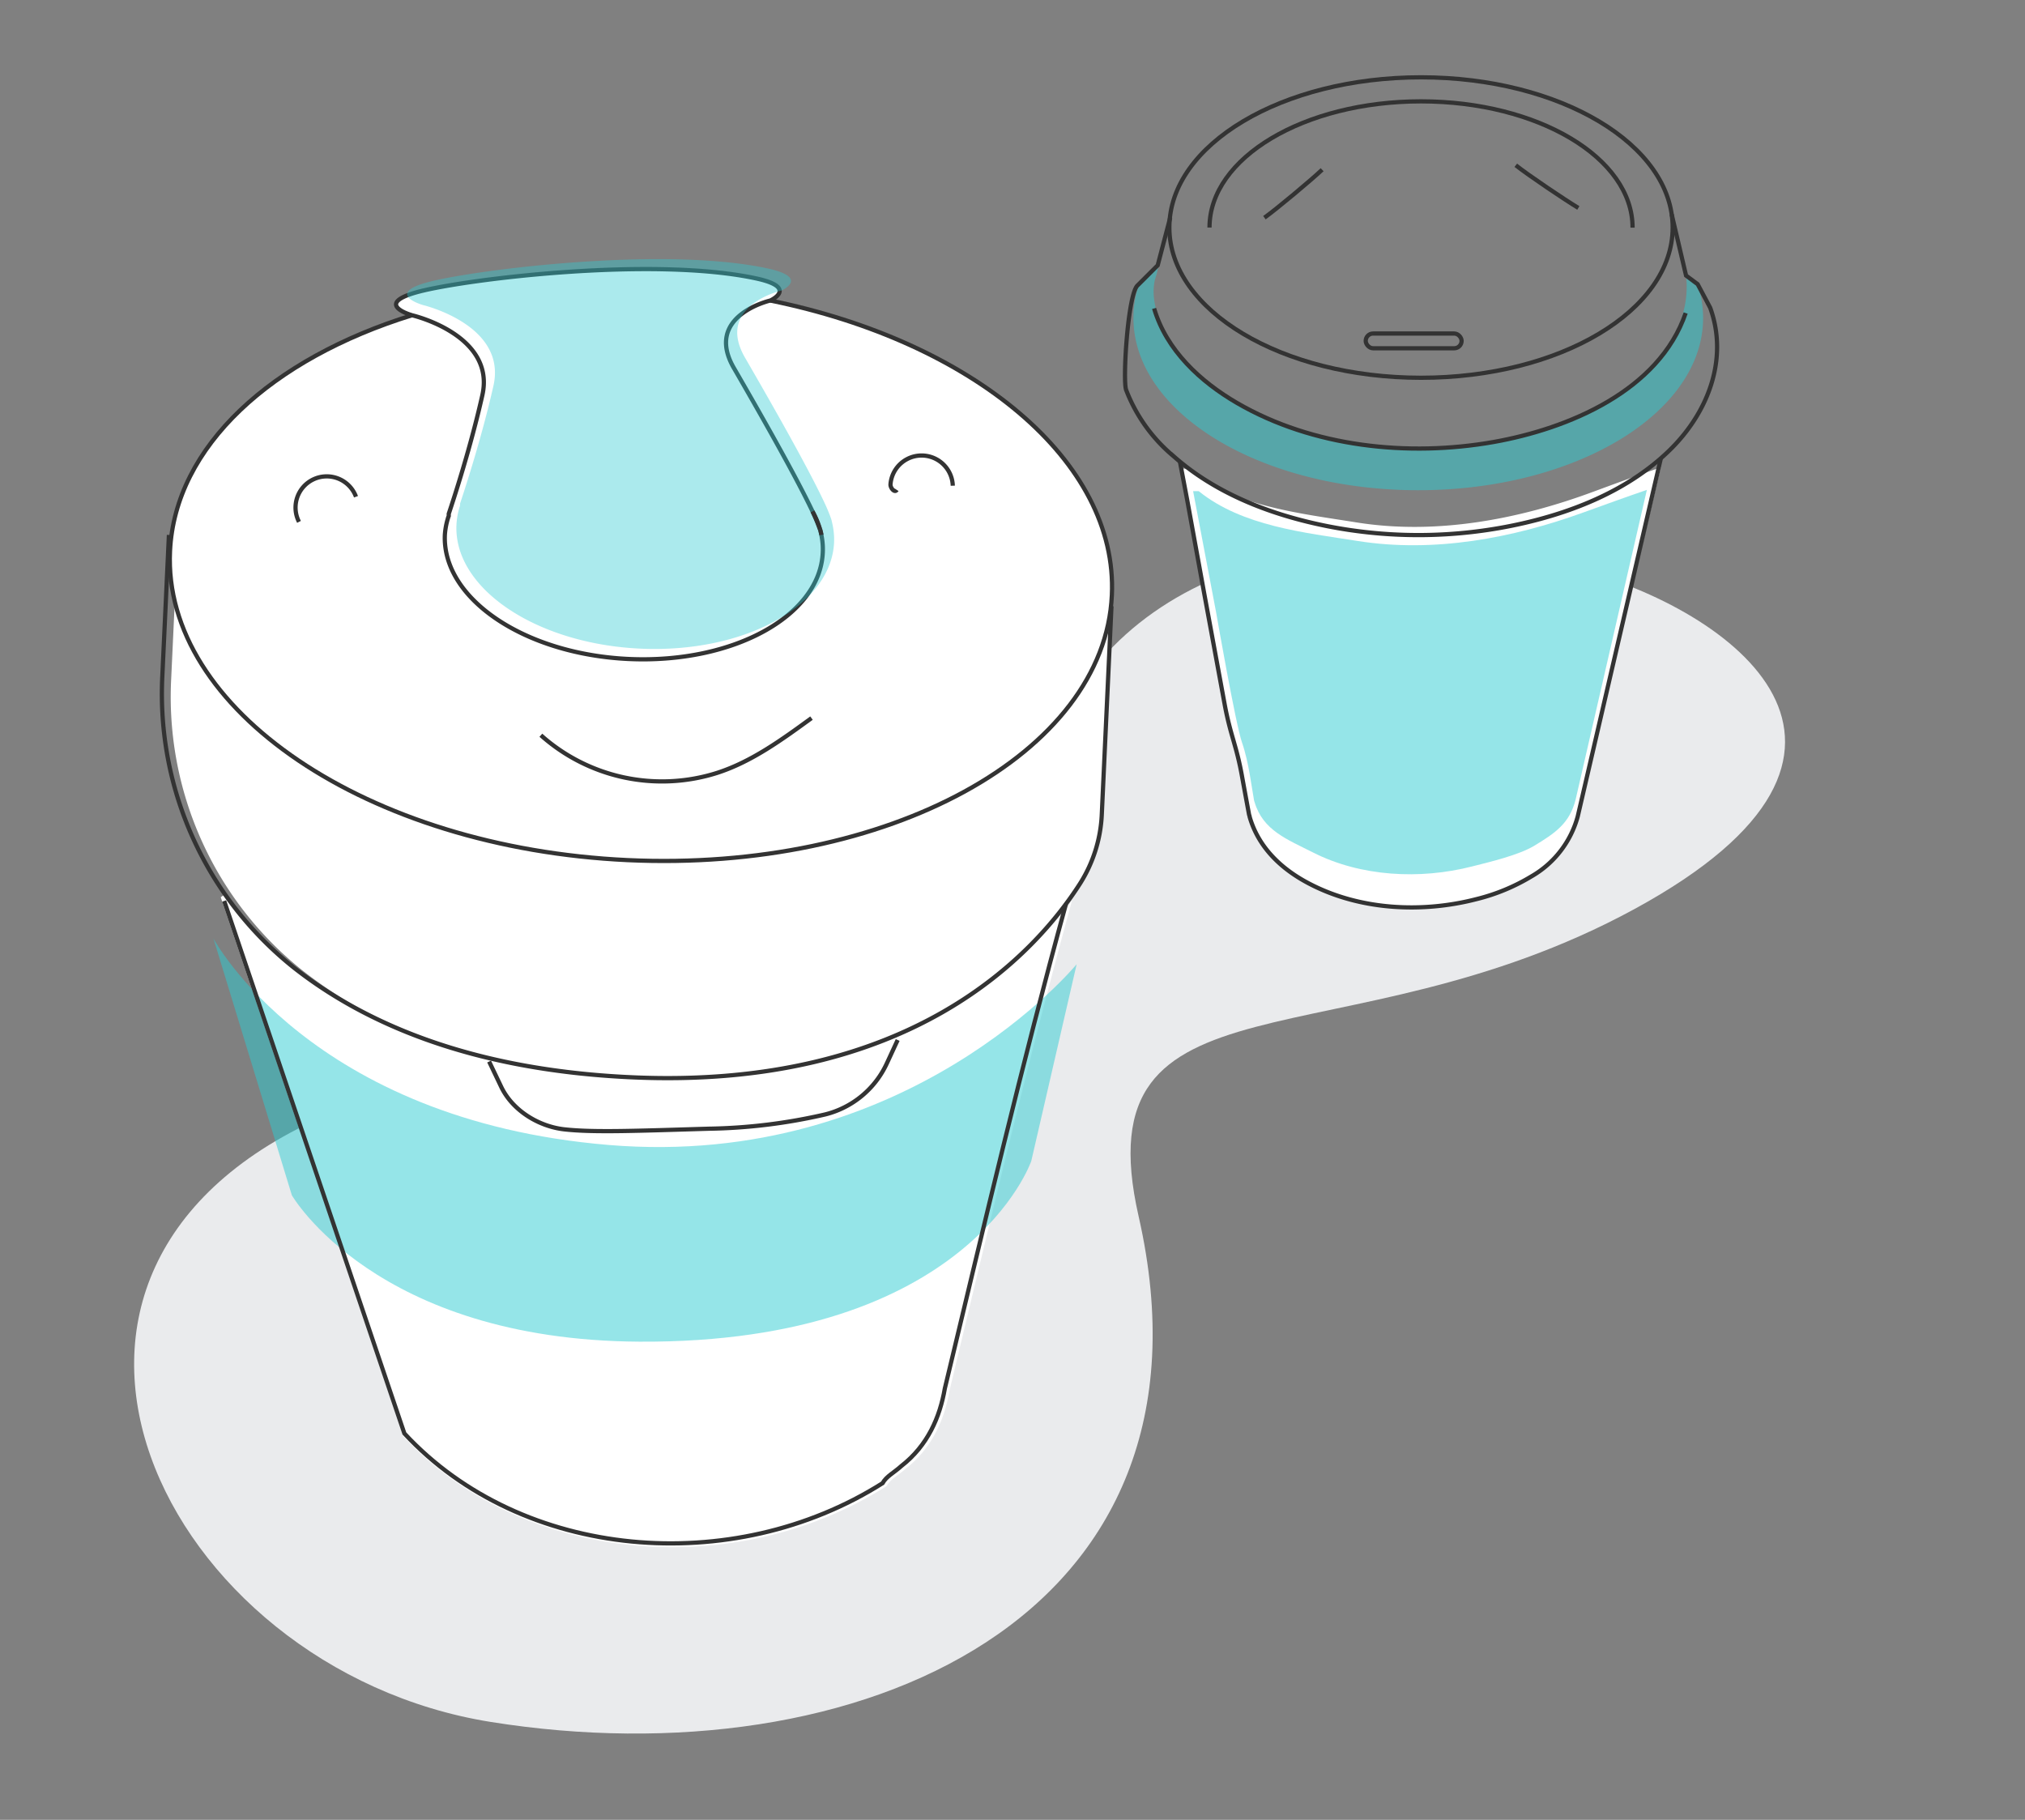 <svg id="Layer_1" data-name="Layer 1" xmlns="http://www.w3.org/2000/svg" viewBox="0 0 359.61 323.19"><rect x="0" y="0" width="359.61" height="323.19" fill="#808080" stroke="none"/><defs><style>.cls-1{fill:#eaebed;fill-rule:evenodd;}.cls-2{fill:#fff;}.cls-3,.cls-5{fill:#2dccd3;}.cls-3{opacity:0.5;}.cls-4{fill:none;stroke:#333;stroke-miterlimit:10;stroke-width:0.75px;}.cls-5{opacity:0.4;}</style></defs><title>wastepage-casestudy-cups</title><path class="cls-1" d="M184.79,139c-6.91,32.85-60.95,31.12-126,58.7S28.93,296.49,87.13,305.8C152,316.18,218.5,287.65,202.2,216c-10.26-45.11,36.17-26.35,88-54.53s17.32-53.29-10.37-60.51C230,88,191.87,105.37,184.79,139Z"/><path class="cls-2" d="M197.48,105.42c1.11-23.8-24.74-45-60.68-52.33,0,0,5.1-2.29-2.54-3.93-18.36-3.95-51.39.17-59.84,2.35-8.3,2.13-1.44,4.12-1.2,4.19C48.28,63.43,31.07,79,30.2,97.62a32.39,32.39,0,0,0,.85,8.95l-.65,14a62.14,62.14,0,0,0,23.37,51.82,76.58,76.58,0,0,0,9.71,6.49C75.33,185.3,91.09,190.06,112,191c49.88,2.33,71.91-22.09,79.76-34.33a24.87,24.87,0,0,0,3.9-12.31l1.73-37h-.07C197.4,106.73,197.45,106.08,197.48,105.42Z"/><path class="cls-2" d="M190.38,159.91c-8,29.18-14.5,56.81-21.75,87-.89,5.15-3.08,10.25-7.8,13.93-1.36,1.23-2.68,1.82-3.39,3.09C130.5,281,92.68,277.8,71.55,255c-3-9-32.35-95.66-32.35-95.66l.64-.45a61.4,61.4,0,0,0,11.89,12.44C64.4,181.29,83.5,189.67,112.21,191,158.1,193.15,180.7,172.9,190.38,159.91Z"/><path class="cls-3" d="M51.83,212.27s14.85,25.74,61.73,26c58.51.33,69.58-32.08,69.58-32.08l8.06-34.95s-30,36.5-83.07,32.1S37.9,166.66,37.9,166.66Z"/><path class="cls-4" d="M136.78,53.37h0c35.93,7.29,61.78,28.53,60.67,52.33-1.31,28.14-39.82,49.2-86,47.05S28.87,126,30.19,97.9c.87-18.66,18.07-34.19,43-41.92h0"/><path class="cls-4" d="M146.11,98.16c-.53,11.28-16,19.73-34.49,18.87S78.52,106.32,79,95A13,13,0,0,1,79.56,92s0-.07.07-.2a.88.88,0,0,1,.06-.17l0-.12,0-.12s0-.1,0-.14c.89-2.65,3.89-11.83,5.94-20.94C88.18,59.49,73.22,56,73.22,56S66,54,74.41,51.79s41.48-6.3,59.84-2.35c7.63,1.64,2.54,3.93,2.54,3.93S125,56.07,130.3,65.31c4.1,7.08,10.91,19,14,25.53h0A30.36,30.36,0,0,1,145.62,94s0,0,0,0c.09.33.17.65.24,1,0,0,0,0,0,0A12.21,12.21,0,0,1,146.11,98.16Z"/><path class="cls-5" d="M148.12,96.33c-.52,11.28-16,19.73-34.48,18.86s-33.11-10.71-32.58-22a13,13,0,0,1,.51-3s0-.07.07-.2,0-.11.06-.18a.76.76,0,0,1,0-.11s0-.08,0-.13,0-.09,0-.14c.88-2.65,3.88-11.82,5.93-20.93,2.43-10.81-12.53-14.33-12.53-14.33S68,52.13,76.42,50s41.48-6.29,59.84-2.34c7.64,1.64,2.54,3.93,2.54,3.93s-11.84,2.7-6.49,11.94c4.1,7.07,10.92,19,14,25.53h0a30.83,30.83,0,0,1,1.32,3.17.05.05,0,0,0,0,0c.08.32.16.65.23,1a.43.43,0,0,0,0,0A12.69,12.69,0,0,1,148.12,96.33Z"/><path class="cls-4" d="M145.62,94a30.36,30.36,0,0,0-1.33-3.17A14.52,14.52,0,0,1,145.62,94Z"/><path class="cls-4" d="M145.87,95a5.65,5.65,0,0,0-.24-1"/><path class="cls-4" d="M30,95l-1.17,25A62.18,62.18,0,0,0,52.2,171.86C64.72,181.7,83.61,190,112,191.31c49.88,2.33,71.91-22.09,79.76-34.33a25,25,0,0,0,3.9-12.32l1.72-37"/><path class="cls-4" d="M86.86,188.52,89,193c2,4.2,6.65,7.07,11.28,7.57,5.17.57,12.76.26,25.58-.12a98.15,98.15,0,0,0,20.7-2.54,16.44,16.44,0,0,0,10.93-9.06l1.92-4.15"/><path class="cls-4" d="M39.81,160l32,94.57c20.89,22.53,58.29,25.68,84.92,8.83.7-1.25,2-1.83,3.35-3.06,4.67-3.63,6.83-8.67,7.71-13.77,7.17-29.85,13.59-57.17,21.5-86"/><path class="cls-4" d="M96.05,130.57a32.31,32.31,0,0,0,31.39,6.66c6.12-2,11.45-5.9,16.67-9.7"/><path class="cls-4" d="M159.26,87c-.39.59-1.17-.35-1.12-1a5.54,5.54,0,0,1,11.06.26"/><path class="cls-4" d="M53.1,92.68a5.54,5.54,0,1,1,10.12-4.46"/><path class="cls-2" d="M283.05,87.29c-13.33,4.95-28,7.76-42.2,5.48-10.15-1.63-21.74-2.84-29.87-9.54h-1.11l1.27,6.81,3,16.28,3.62,19.51,3.07,12.28c.41,2.23.83,4.47,1.24,6.7l.12.42c1.57,5.4,5.63,9.19,10.54,11.73,9,4.64,20,5.19,29.7,2.68a34.92,34.92,0,0,0,9.6-4,17.43,17.43,0,0,0,8.22-10.52L294.92,83C291,84.36,287,85.83,283.05,87.29Z"/><path class="cls-3" d="M299.45,49.19c.05.56.08,1.12.08,1.69,0,15.82-21.2,28.65-47.34,28.65a68.59,68.59,0,0,1-28.87-5.94c-6.79-3.17-13.52-8-16.74-15a17.79,17.79,0,0,1-1.67-5.84,10.21,10.21,0,0,1,.18-3.07,14.31,14.31,0,0,0,.61-2.4c-.87.25-2.57,3.15-3.47,3.25a19.2,19.2,0,0,0-.95,5.92c0,16.91,22.65,30.61,50.58,30.61s50.59-13.7,50.59-30.61a19.22,19.22,0,0,0-1-6C300.77,50,300.1,49.63,299.45,49.19Z"/><path class="cls-3" d="M281.21,91c-12.64,4.59-26.56,7.2-40,5.09-9.63-1.52-20.61-2.64-28.33-8.86h-1l1.2,6.33q1.44,7.56,2.87,15.12s3.46,19.93,4.63,23.25,1.72,8.07,2.11,10.15c0,.13.07.26.11.39,1.49,5,5.73,6.57,10.39,8.93,8.5,4.31,19,4.82,28.16,2.49,3.18-.8,8.26-2,11.06-3.66,3.77-2.28,6.32-4,7.39-8.21L292.46,87C288.7,88.28,285,89.64,281.21,91Z"/><ellipse class="cls-4" cx="252.35" cy="40.41" rx="44.69" ry="26.68"/><path class="cls-4" d="M299.35,55.59c-4.73,13.84-20.88,20.56-34.14,22.91-15.12,2.67-32.06.88-45.49-6.91-6.53-3.79-12.59-9.38-14.77-16.82"/><path class="cls-4" d="M214.79,40.41C214.79,28,231.61,18,252.35,18s37.57,10,37.57,22.43"/><path class="cls-4" d="M294.92,81.5,280.18,145a17.6,17.6,0,0,1-8.24,10.65,35,35,0,0,1-9.63,4c-9.73,2.54-20.8,2-29.81-2.72-4.93-2.57-9-6.4-10.58-11.86,0-.14-.08-.29-.11-.43q-.63-3.39-1.25-6.79c-1-5.56-2.05-7.21-3.08-12.77l-3.64-19.74-3-16.48L209.54,82"/><rect class="cls-4" x="242.53" y="59.23" width="17.03" height="2.62" rx="1.31"/><path class="cls-4" d="M224.54,38.66c2.1-1.49,8.39-6.75,10.25-8.52"/><path class="cls-4" d="M269.18,29.35c2.17,1.73,8.73,6.14,11.11,7.58"/><path class="cls-4" d="M296.87,38.08l2.55,10.86,2.06,1.53,2.22,4.17c3.34,9.22-.47,18.76-7.22,25.33-7.3,7.11-17.22,11.07-27,13.18a83.42,83.42,0,0,1-33.68.31c-9.85-1.95-19.71-5.66-27.32-12.38a28.69,28.69,0,0,1-8.5-11.84c-.63-1.82.31-16.83,2-18.52l3.61-3.6,2.22-8.46"/></svg>
